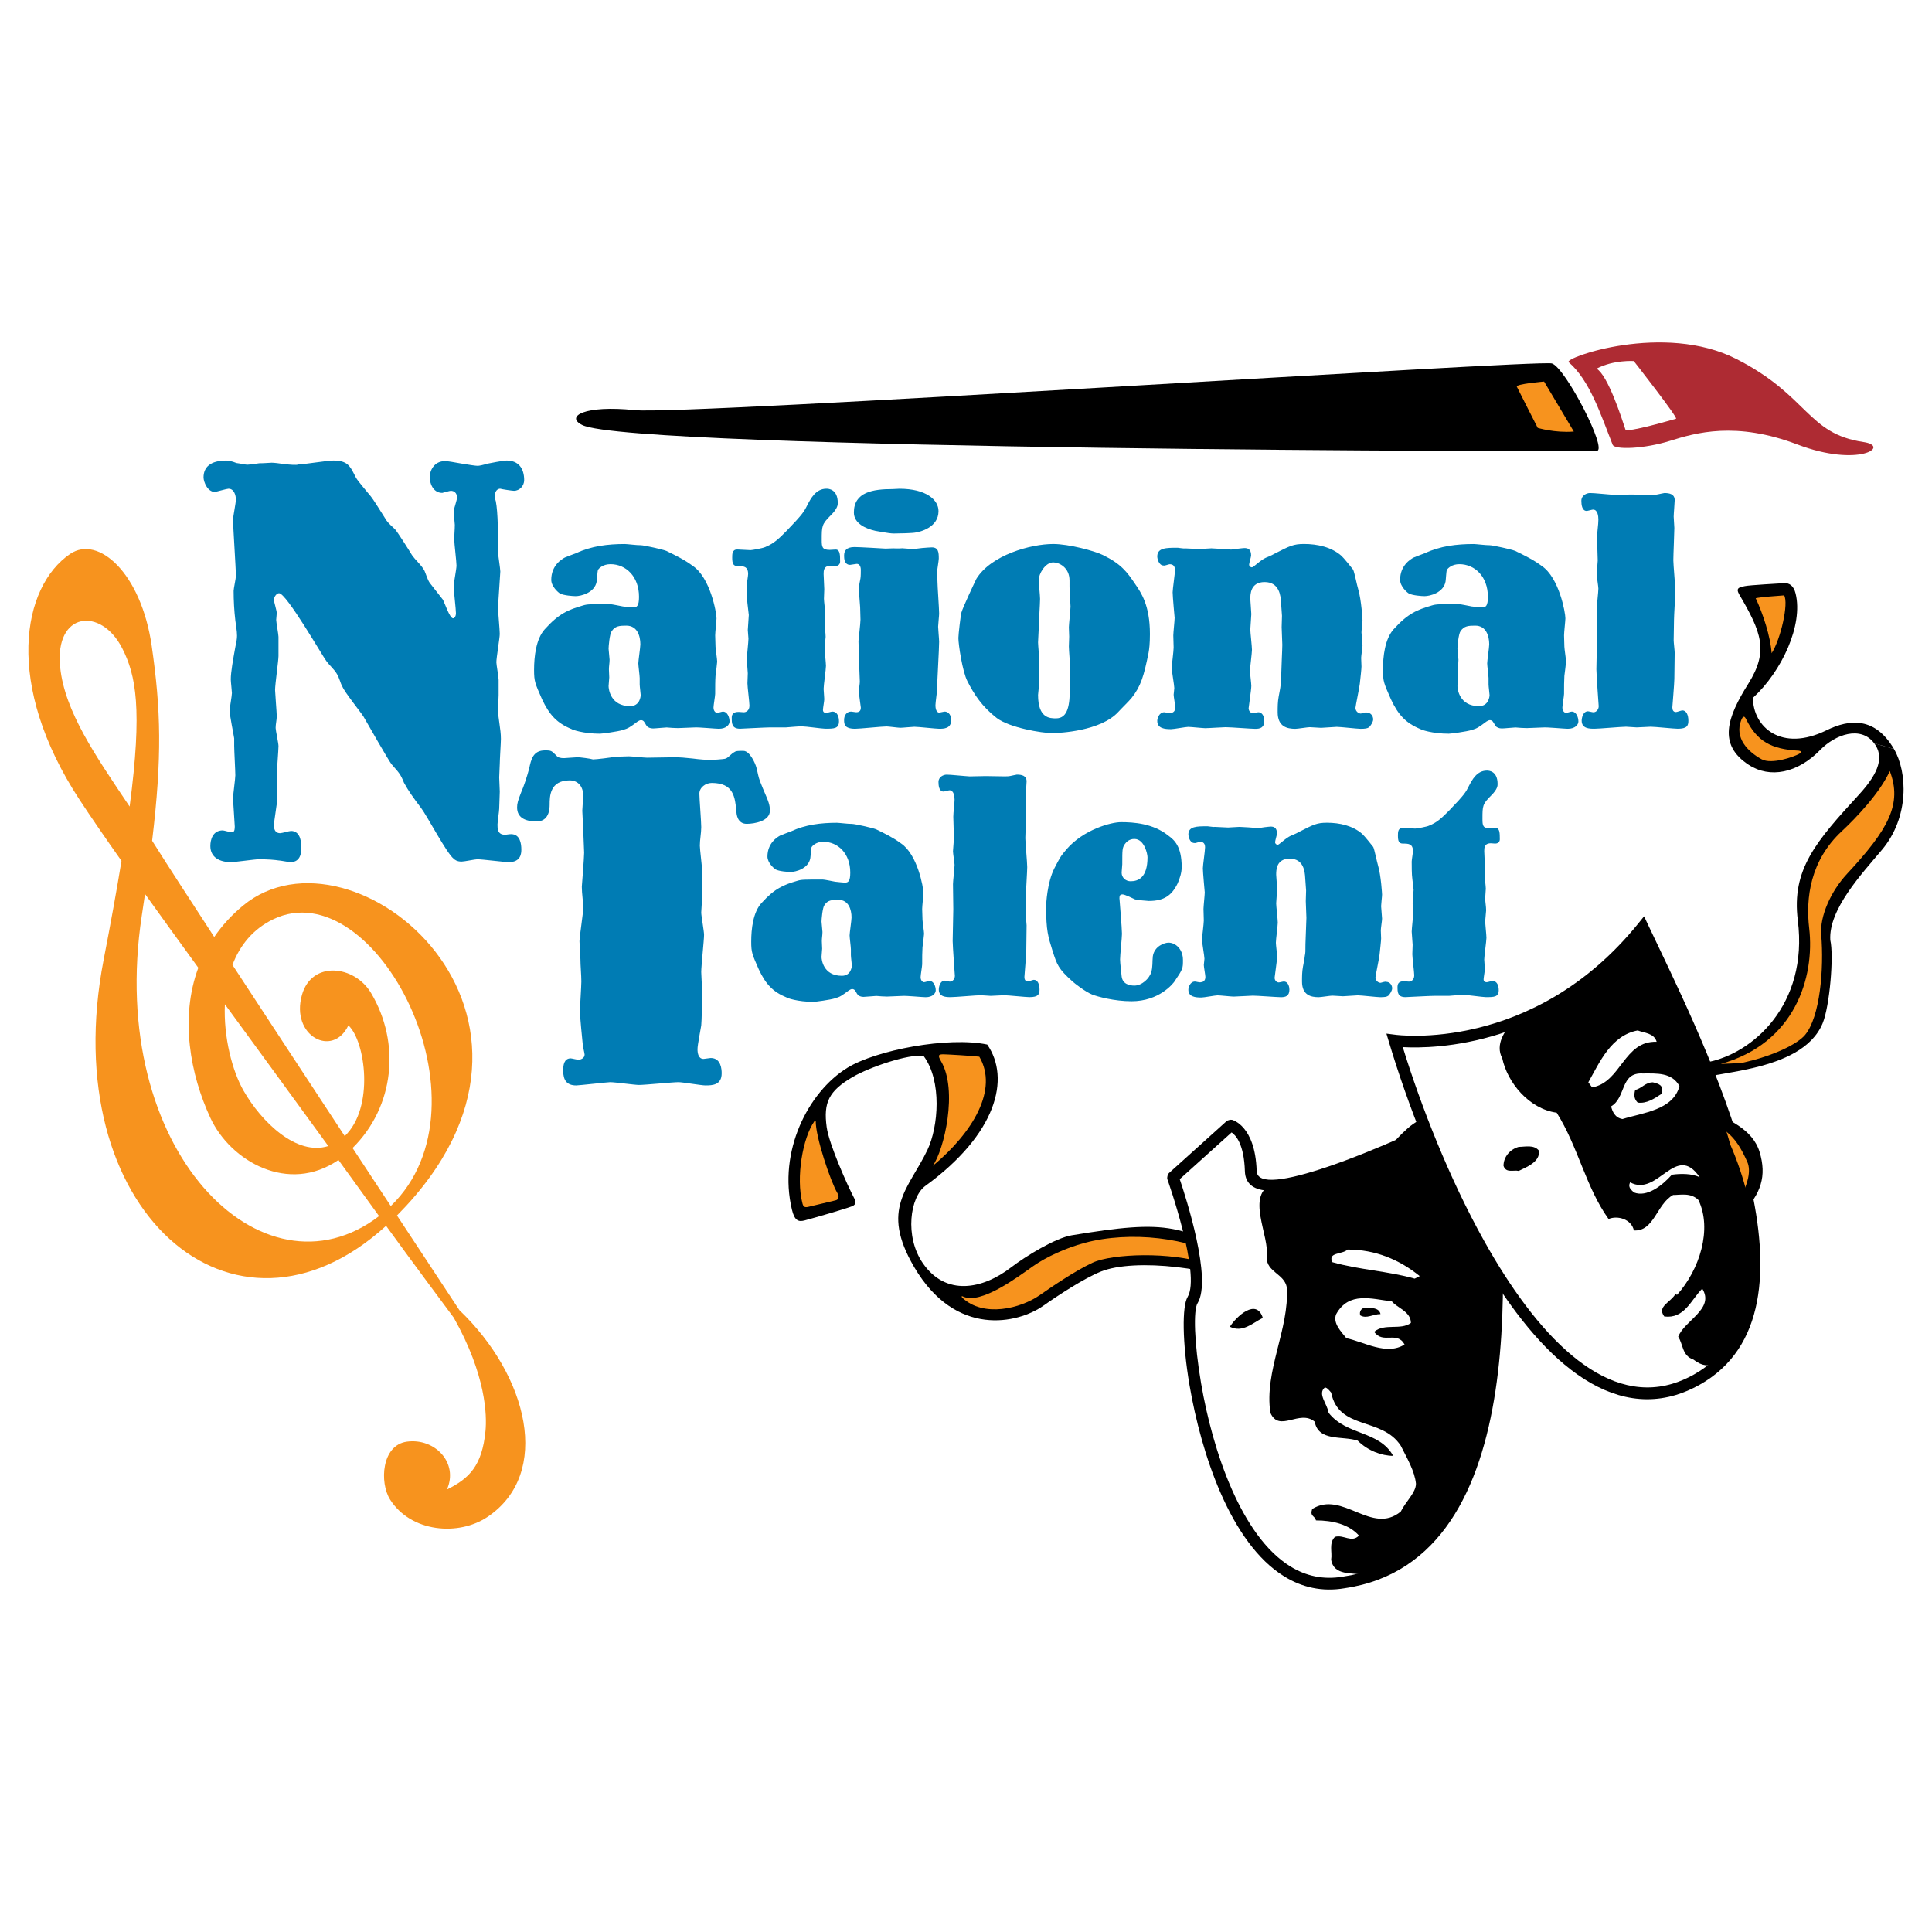 <?xml version="1.0" encoding="utf-8"?>
<!-- Generator: Adobe Illustrator 13.0.0, SVG Export Plug-In . SVG Version: 6.00 Build 14948)  -->
<!DOCTYPE svg PUBLIC "-//W3C//DTD SVG 1.0//EN" "http://www.w3.org/TR/2001/REC-SVG-20010904/DTD/svg10.dtd">
<svg version="1.0" id="Layer_1" xmlns="http://www.w3.org/2000/svg" xmlns:xlink="http://www.w3.org/1999/xlink" x="0px" y="0px"
	 width="192.756px" height="192.756px" viewBox="0 0 192.756 192.756" enable-background="new 0 0 192.756 192.756"
	 xml:space="preserve">
<g>
	<polygon fill-rule="evenodd" clip-rule="evenodd" fill="#FFFFFF" points="0,0 192.756,0 192.756,192.756 0,192.756 0,0 	"/>
	<path fill-rule="evenodd" clip-rule="evenodd" d="M168.903,107.912c-3.337,2.908,5.261,2.461,6.646,7.002
		c0.74,2.428,0.154,4.186-1.798,6.23c-0.788,0.824-4.655,4.453-5.292,4.916c-1.829,1.885-3.139,4.324-7.003,4.285
		c-5.983-0.062-8.459-5.127-11.52-11.412c-1.8-1.76-4.477-1.826-5.627-1.697c-1.251,0.141-4.366,1.771-7.249,7.697l-1.649-0.26
		c1.132-7.127,2.129-9.514,5.033-12.098c2.789-2.482,7.24-1.951,10.208,3.896c1.529,3.018,3.619,6.316,9.508,8.498
		c2.545,0.945,6.426,1.029,8.382-0.707c0.633-0.779,2.049-3.242,1.868-5.18c-0.183-1.938-0.739-4.316-2.513-5.68
		c-2.144-1.652-2.998-6.398,2.457-7.434L168.903,107.912L168.903,107.912z"/>
	<path fill-rule="evenodd" clip-rule="evenodd" fill="#FFFFFF" d="M141.049,113.607c3.042-2.334,5.81-0.789,8.516,3.318l-0.05,0.031
		c-1.578-1.254-4.913-1.229-5.953-0.803c-1.855,0.758-5.043,3.623-6.395,6.402C136.937,120.736,138.528,115.541,141.049,113.607
		L141.049,113.607z"/>
	<path fill-rule="evenodd" clip-rule="evenodd" fill="#AE2B33" d="M156.506,36.136c-0.508-0.435,9.505-4.003,16.734-0.319
		c7.23,3.685,7.027,7.445,12.679,8.285c2.752,0.409-0.454,2.575-6.594,0.244c-6.14-2.331-10.132-1.17-12.711-0.362
		c-2.578,0.808-5.516,0.907-5.719,0.391C159.717,41.393,158.616,37.947,156.506,36.136L156.506,36.136z"/>
	<path fill-rule="evenodd" clip-rule="evenodd" fill="#FFFFFF" d="M159.289,36.78c1.138,0.673,2.513,4.952,2.879,6.072
		c0.12,0.368,4.805-1.009,5.049-1.074c0.243-0.064-4.216-5.755-4.216-5.755S161.006,35.884,159.289,36.78L159.289,36.78z"/>
	<path fill-rule="evenodd" clip-rule="evenodd" d="M154.831,36.262c1.337,0.399,5.592,8.653,4.486,8.719
		c-2.001,0.119-96.181-0.073-101.227-2.577c-1.715-0.851,0.202-2.006,5.242-1.485C68.374,41.441,153.493,35.864,154.831,36.262
		L154.831,36.262z"/>
	<path fill-rule="evenodd" clip-rule="evenodd" fill="#F7931E" d="M157.02,43.055l-2.965-4.987c0,0-2.847,0.241-2.721,0.513
		c0.127,0.272,2.085,4.109,2.085,4.109S155.127,43.21,157.02,43.055L157.02,43.055z"/>
	<path fill-rule="evenodd" clip-rule="evenodd" fill="#F7931E" d="M6.994,55.267c-4.788,3.255-6.618,13.003,0.961,24.55
		c1.124,1.711,2.532,3.758,4.166,6.075c-0.468,2.853-1.053,6.108-1.781,9.863c-4.845,25.021,12.967,40.4,28.179,26.545
		c2.201,3.055,6.754,9.168,6.754,9.168c3.24,5.748,3.31,9.795,3.164,11.303c-0.337,3.482-1.636,4.748-3.845,5.836
		c1.178-2.662-1.207-5.156-3.997-4.773c-2.529,0.348-2.743,4.09-1.675,5.777c2.075,3.275,6.846,3.68,9.746,1.713
		c6.389-4.332,4.032-14.041-2.828-20.604c-0.318-0.48-2.8-4.242-6.23-9.451c19.749-19.9-4.41-39.967-15.362-30.915
		c-1.167,0.964-2.112,2.017-2.873,3.129c-2.648-4.062-4.747-7.303-5.739-8.882c-0.152-0.242-0.304-0.479-0.457-0.717
		c1.01-8.432,0.871-13.088-0.038-19.418C14.089,57.155,9.793,53.363,6.994,55.267L6.994,55.267z M27.267,91.714
		c10.138-4.883,22.301,18.409,11.722,28.612c-1.188-1.803-2.473-3.754-3.812-5.789c4.181-4.137,4.809-10.467,1.848-15.457
		c-1.659-2.795-5.927-3.267-6.901,0.186c-1.154,4.086,3.074,6.32,4.635,3.035c1.695,1.561,2.618,8.207-0.366,11.045
		c-3.721-5.66-7.77-11.826-11.2-17.076C23.918,94.354,25.204,92.707,27.267,91.714L27.267,91.714z M32.755,114.34
		c-3.174,1.012-6.688-2.424-8.458-5.527c-1.113-1.951-2.007-5.316-1.86-8.619C25.643,104.588,29.13,109.35,32.755,114.34
		L32.755,114.34z M19.785,96.552c-1.856,5.01-0.801,10.659,1.206,14.981c2.014,4.34,7.804,7.625,12.776,4.197
		c1.335,1.84,2.689,3.709,4.052,5.6c-11.598,8.879-27.231-6.531-23.674-29.971c0.114-0.748,0.22-1.466,0.323-2.166
		C16.09,91.459,17.874,93.925,19.785,96.552L19.785,96.552z M12.194,64.679c1.366,2.679,2.03,6.029,0.739,15.791
		c-3.423-5.102-6.467-9.475-6.929-13.889C5.421,61.023,10.078,60.526,12.194,64.679L12.194,64.679z"/>
	<path fill-rule="evenodd" clip-rule="evenodd" fill="#007CB4" d="M58.095,80.884c0-0.233,0.093-1.257,0.093-1.489
		c0-1.025-0.604-1.537-1.349-1.537c-2,0-2,1.63-2,2.421c0,0.512-0.093,1.675-1.3,1.675c-1.206,0-1.949-0.419-1.949-1.396
		c0-0.419,0.093-0.698,0.417-1.536c0.232-0.512,0.558-1.482,0.79-2.348c0.186-0.88,0.372-1.809,1.577-1.809
		c0.651,0,0.651,0.047,1.115,0.499c0.188,0.231,0.42,0.276,0.792,0.276c0.186,0,1.115-0.09,1.349-0.09
		c0.232,0,1.298,0.136,1.531,0.217c0.325,0,1.854-0.186,2.18-0.264l1.39-0.046c0.278,0,1.531,0.138,1.808,0.138l2.921-0.045
		c0.232,0,0.927,0.045,1.623,0.125c0.695,0.094,1.401,0.141,1.686,0.141c0.237,0,1.425-0.046,1.663-0.141
		c0.285-0.139,0.521-0.465,0.808-0.622c0.189-0.139,0.33-0.139,0.932-0.139c0.647,0,1.203,1.298,1.296,1.669
		c0.139,0.509,0.185,0.927,0.37,1.39l0.278,0.696c0.601,1.391,0.694,1.623,0.694,2.229c0,1.019-1.528,1.297-2.315,1.297
		c-0.926,0-1.019-0.974-1.019-1.206c-0.143-1.483-0.285-2.874-2.47-2.874c-0.617,0-1.228,0.463-1.228,1.066
		c0,0.509,0.186,2.78,0.186,3.337c0,0.603-0.14,1.251-0.14,1.854c0,0.371,0.232,2.133,0.232,2.549c0,0.511-0.046,1.02-0.046,1.531
		l0.046,1.065c0,0.186-0.093,1.299-0.093,1.531c0,0.324,0.282,1.854,0.282,2.224c0,0.51-0.282,3.106-0.282,3.708
		c0,0.279,0.093,1.715,0.093,2.086s-0.046,2.922-0.093,3.244c-0.046,0.326-0.372,1.947-0.372,2.365s0.093,0.973,0.606,0.973
		l0.713-0.092c1.044,0,1.092,1.158,1.092,1.529c0,1.16-0.903,1.207-1.615,1.207c-0.425,0-2.28-0.326-2.697-0.326
		c-0.556,0-3.337,0.279-3.941,0.279c-0.416,0-2.41-0.279-2.874-0.279c-0.231,0-3.107,0.326-3.385,0.326
		c-0.931,0-1.303-0.512-1.303-1.484c0-0.557,0.094-1.207,0.745-1.217c0.093,0,0.651,0.139,0.791,0.139
		c0.185,0,0.603-0.139,0.603-0.512c0-0.139-0.186-0.838-0.186-1.023c-0.046-0.512-0.278-2.652-0.278-3.34
		c0-0.42,0.139-2.469,0.139-2.934c0-0.605-0.093-1.629-0.093-2.234c0-0.233-0.093-1.49-0.093-1.769c0-0.465,0.372-2.794,0.372-3.306
		c0-0.697-0.139-1.442-0.139-2.141c0-0.047,0.232-2.886,0.232-3.398c0-0.373-0.093-1.956-0.093-2.328L58.095,80.884L58.095,80.884z"
		/>
	<path fill-rule="evenodd" clip-rule="evenodd" fill="#007CB4" d="M84.895,95.31c0,0.189,0.094,0.881,0.094,1.007
		c0,0.094-0.062,1.037-0.996,1.037c-1.87,0-2.028-1.635-2.028-1.886c0-0.125,0.062-0.692,0.062-0.818l-0.031-0.755
		c0-0.314,0.062-0.597,0.062-0.911c0-0.158-0.094-0.881-0.094-1.039c0-0.188,0.094-1.384,0.288-1.635
		c0.322-0.504,0.741-0.535,1.387-0.535c1.031,0,1.319,0.976,1.319,1.762c0,0.283-0.192,1.542-0.192,1.793
		c0,0.22,0.128,1.163,0.128,1.384V95.31L84.895,95.31z M92.005,90.686c0-0.283,0.126-1.379,0.126-1.597
		c0-0.561-0.596-3.831-2.225-4.934c-0.813-0.6-1.597-0.977-2.505-1.419c-0.313-0.126-2.067-0.537-2.442-0.537
		c-0.221,0.016-1.266-0.11-1.455-0.11c-1.612,0-3.16,0.189-4.576,0.854c-0.158,0.063-0.943,0.348-1.069,0.41
		c-0.315,0.159-1.29,0.759-1.29,2.107c0,0.627,0.661,1.191,0.817,1.286c0.347,0.188,1.228,0.251,1.479,0.251
		c0.503,0,1.793-0.313,1.981-1.38c0.032-0.157,0.063-0.973,0.127-1.098c0.094-0.157,0.474-0.533,1.17-0.533
		c1.455,0,2.688,1.161,2.688,3.074c0,0.846-0.189,1.002-0.538,1.002c-0.126,0-0.695-0.062-0.979-0.094
		c-0.19-0.03-1.045-0.217-1.234-0.217c-1.863,0-2.114,0-2.523,0.125c-1.381,0.405-2.258,0.747-3.604,2.244
		c-0.814,0.91-1.003,2.542-1.003,3.828c0,1.098,0.094,1.256,0.752,2.762c0.689,1.473,1.409,2.25,2.787,2.811
		c0.032,0.049,1.097,0.432,2.663,0.432c0.187,0,1.649-0.191,2.165-0.352s0.612-0.223,1.386-0.799
		c0.096-0.062,0.225-0.127,0.318-0.127c0.125,0,0.251,0.064,0.313,0.193c0.094,0.092,0.126,0.246,0.22,0.342
		c0.094,0.154,0.344,0.248,0.595,0.248c0.219,0,1.127-0.094,1.284-0.094c0.376,0.031,0.721,0.062,1.065,0.062
		c0.25,0,1.346-0.064,1.566-0.064c0.375-0.029,1.973,0.127,2.287,0.127c0.725,0,1.007-0.404,1.007-0.686
		c0-0.373-0.188-0.934-0.629-0.934c-0.094,0-0.44,0.125-0.534,0.125c-0.126,0-0.346-0.156-0.346-0.5
		c0-0.221,0.156-1.099,0.156-1.287c0-0.628,0-1.224,0.032-1.695c0.032-0.22,0.158-1.256,0.158-1.35c0-0.219-0.158-1.223-0.158-1.411
		L92.005,90.686L92.005,90.686z"/>
	<path fill-rule="evenodd" clip-rule="evenodd" fill="#007CB4" d="M100.227,77.458c0.22,0,0.408,0,0.628-0.052
		c0.03,0,0.532-0.122,0.597-0.122c0.47,0,0.972,0.092,0.972,0.673c0,0.215-0.094,1.296-0.094,1.548l0.062,1.068
		c0,0.439-0.095,2.544-0.095,3.046c0,0.41,0.189,2.451,0.189,2.891c0,0.408-0.125,2.292-0.125,2.701l-0.032,1.948
		c0,0.189,0.094,0.974,0.094,1.163l-0.031,2.481c0,0.378-0.188,2.639-0.188,2.67c0,0.252,0.094,0.441,0.346,0.441
		c0.095,0,0.503-0.158,0.598-0.158c0.377,0,0.566,0.439,0.566,0.967c0,0.477-0.126,0.76-1.007,0.76
		c-0.377,0-2.135-0.189-2.543-0.189c-0.188,0-1.098,0.062-1.317,0.062c-0.157,0-0.848-0.062-1.004-0.062
		c-0.44,0-2.51,0.189-2.982,0.189c-0.441,0-1.196,0-1.196-0.76c0-0.252,0.125-0.885,0.599-0.885c0.062,0,0.408,0.096,0.503,0.096
		c0.313,0,0.501-0.314,0.501-0.566c0,0-0.22-3.014-0.22-3.484c0-0.472,0.063-2.668,0.063-3.171l-0.032-2.511
		c0-0.283,0.158-1.602,0.158-1.915c0-0.188-0.158-1.13-0.158-1.35c0-0.188,0.094-1.099,0.094-1.287c0-0.314-0.062-1.821-0.062-2.166
		c0-0.472,0.126-1.225,0.126-1.696c0-0.313-0.063-0.941-0.503-0.941c-0.094,0-0.503,0.126-0.598,0.126
		c-0.441,0-0.503-0.585-0.503-0.953c0-0.521,0.503-0.734,0.817-0.734c0.157,0,0.629,0.03,1.131,0.08
		c0.47,0.031,0.973,0.094,1.162,0.094l1.6-0.032L100.227,77.458L100.227,77.458z"/>
	<path fill-rule="evenodd" clip-rule="evenodd" fill="#007CB4" d="M113.18,83.703c0.988,0,1.307,1.503,1.307,1.823
		c0,2.046-0.925,2.398-1.688,2.398c-0.479,0-0.893-0.352-0.893-0.864c0-0.128,0.063-0.704,0.063-0.831c0-1.471,0-1.631,0.256-2.015
		C112.383,83.991,112.671,83.703,113.18,83.703L113.18,83.703z M104.373,90.457c0,2.395,0.188,2.961,0.659,4.474
		c0.438,1.323,0.534,1.701,1.977,2.992c0.126,0.125,1.256,1.023,1.946,1.297c0.534,0.215,2.229,0.674,3.938,0.674
		c2.753,0,4.129-1.75,4.285-1.971c0.846-1.259,0.846-1.291,0.846-2.141c0-1.104-0.751-1.733-1.44-1.733
		c-0.406,0-1.408,0.346-1.565,1.355c-0.062,0.535,0,1.07-0.156,1.575c-0.187,0.661-0.949,1.354-1.682,1.354
		c-0.509,0-1.179-0.158-1.274-0.914c-0.031-0.378-0.157-1.322-0.157-1.701c0-0.409,0.189-2.173,0.189-2.551
		c0-0.567-0.252-3.433-0.252-3.558c0-0.249,0.062-0.374,0.315-0.374c0.224,0,1.115,0.436,1.242,0.498
		c0.224,0.064,1.212,0.157,1.368,0.157c1.503,0,2.284-0.53,2.879-1.747c0.221-0.507,0.407-1.083,0.407-1.626
		c0-2.11-0.751-2.718-1.345-3.155c-1.503-1.211-3.468-1.335-4.71-1.335c-1.005,0-3.735,0.745-5.43,2.7
		c-0.628,0.735-0.658,0.832-1.225,1.919C104.467,88.08,104.373,90.173,104.373,90.457L104.373,90.457z"/>
	<path fill-rule="evenodd" clip-rule="evenodd" fill="#007CB4" d="M122.528,82.561c0.158,0,0.945-0.064,1.133-0.064
		c0.126,0,0.535,0.031,0.912,0.05c0.41,0.032,0.819,0.065,0.945,0.065c0.094,0,0.377-0.033,0.629-0.08
		c0.282-0.032,0.534-0.064,0.629-0.064c0.314,0,0.628,0.095,0.628,0.697c0,0.126-0.188,0.727-0.188,0.864
		c0,0.159,0.156,0.254,0.25,0.254s0.156-0.063,0.75-0.541c0.249-0.192,0.5-0.351,0.78-0.446c0.219-0.097,0.438-0.192,0.657-0.319
		c1.38-0.701,1.726-0.893,2.731-0.893c1.259,0,2.581,0.287,3.524,1.115c0.188,0.16,1.037,1.209,1.102,1.305
		c0.125,0.251,0.377,1.538,0.471,1.819c0.314,1.06,0.409,2.901,0.409,2.932c0,0.188-0.095,0.967-0.095,1.155
		s0.095,1.062,0.095,1.248c0,0.187-0.125,0.966-0.125,1.155c0,0.28,0.03,0.53,0.03,0.811c0,0.217-0.095,1.061-0.156,1.622
		c-0.032,0.342-0.409,2.122-0.409,2.276c0,0.312,0.283,0.533,0.503,0.533c0.062,0,0.472-0.158,0.567-0.098
		c0.376,0,0.597,0.338,0.597,0.643c0,0.246-0.251,0.613-0.377,0.736c-0.158,0.121-0.378,0.152-0.819,0.152
		c-0.313,0-1.887-0.184-2.232-0.184c-0.22,0-1.258,0.092-1.479,0.092l-1.069-0.061c-0.189,0-1.133,0.152-1.354,0.152
		c-0.755,0-1.664-0.184-1.664-1.562c0-0.469,0-0.971,0.094-1.473c0.062-0.376,0.156-0.752,0.187-1.104
		c0.062-0.282,0.062-0.408,0.062-1.163c0-0.377,0.095-2.2,0.095-2.609c0-0.251-0.062-1.415-0.062-1.665l0.031-1.069
		c0-0.189-0.095-1.132-0.095-1.32c-0.031-0.503-0.125-1.854-1.538-1.854c-1.351,0-1.351,1.163-1.351,1.603
		c0,0.188,0.095,1.195,0.095,1.415s-0.095,1.227-0.095,1.446c0,0.282,0.158,1.603,0.158,1.917c0,0.283-0.189,1.698-0.189,2.012
		c0,0.189,0.126,1.163,0.126,1.383c0,0.345-0.252,2.012-0.252,2.105c0,0.283,0.221,0.469,0.409,0.469
		c0.094,0,0.408-0.092,0.502-0.092c0.472,0,0.565,0.582,0.565,0.797c0,0.674-0.407,0.766-0.848,0.766
		c-0.377,0-2.328-0.152-2.8-0.152c-0.252,0-1.605,0.092-1.919,0.092c-0.222,0-1.354-0.123-1.605-0.123
		c-0.22,0-1.354,0.215-1.605,0.215c-0.597,0-1.32-0.062-1.303-0.797c0-0.184,0.155-0.797,0.659-0.797
		c0.095,0,0.503,0.123,0.599,0.064c0.156,0,0.439-0.094,0.439-0.529c0-0.156-0.157-0.999-0.157-1.187
		c0-0.093,0.063-0.499,0.063-0.623c0-0.25-0.252-1.654-0.252-1.966c0,0,0.188-1.56,0.188-1.841l-0.031-1.155
		c0-0.249,0.126-1.403,0.126-1.653c0,0-0.188-2.027-0.188-2.402c0-0.312,0.22-1.753,0.22-2.1c0-0.35-0.157-0.548-0.504-0.548
		c-0.094,0-0.472,0.166-0.565,0.122c-0.472,0-0.597-0.683-0.597-0.85c0-0.822,0.849-0.822,1.917-0.822
		c0.096,0,0.599,0.095,0.693,0.06L122.528,82.561L122.528,82.561z"/>
	<path fill-rule="evenodd" clip-rule="evenodd" fill="#007CB4" d="M141.205,82.666c0.158,0,1.164-0.188,1.353-0.282
		c0.881-0.346,1.354-0.849,2.077-1.572c1.478-1.542,1.604-1.761,1.919-2.397c0.313-0.595,0.787-1.534,1.793-1.534
		c0.188,0,1.069,0.031,1.069,1.346c0,0.157,0,0.501-0.629,1.126c-0.881,0.877-0.881,1.033-0.881,2.349
		c0,0.657,0.031,0.939,0.755,0.939l0.566-0.032c0.409,0,0.409,0.538,0.409,1.128c0,0.213-0.127,0.427-0.473,0.427l-0.42-0.03
		c-0.66,0-0.66,0.472-0.66,0.786c0,0.22,0.062,1.194,0.062,1.414l-0.031,0.912c0,0.22,0.125,1.195,0.125,1.415l-0.062,0.942
		c0,0.409,0.094,0.817,0.094,1.227c0,0.156-0.094,0.911-0.094,1.068c0,0.25,0.125,1.414,0.125,1.666c0,0.313-0.22,1.822-0.22,2.168
		c0,0.126,0.062,0.817,0.062,0.975c0,0.157-0.126,0.848-0.126,1.004c0,0.283,0.252,0.283,0.315,0.283
		c0.094,0,0.472-0.125,0.565-0.125c0.535,0,0.63,0.592,0.63,0.918c0,0.695-0.472,0.695-1.291,0.695
		c-0.313,0-1.823-0.223-2.201-0.223c-0.472,0-0.975,0.064-1.479,0.096h-1.51c-0.378,0-2.769,0.127-2.83,0.127
		c-0.787,0-0.787-0.506-0.787-1.043c0-0.539,0.472-0.539,0.661-0.539l0.472,0.033c0.22,0,0.535-0.158,0.535-0.629
		c0-0.313-0.19-1.755-0.19-2.101l0.032-0.94c0-0.188-0.094-1.129-0.094-1.317c0-0.282,0.157-1.631,0.157-1.944
		c0-0.126-0.063-0.69-0.063-0.816c0-0.188,0.095-1.191,0.095-1.411l-0.127-1.097c-0.062-0.408-0.062-1.318-0.062-1.725
		c0-0.158,0.126-0.878,0.126-1.035c0-0.754-0.472-0.754-0.996-0.754c-0.409,0-0.503-0.244-0.503-0.795c0-0.337,0-0.766,0.472-0.766
		L141.205,82.666L141.205,82.666z"/>
	<path fill-rule="evenodd" clip-rule="evenodd" fill="#007CB4" d="M44.182,59.821c0.169,0.282,0.683,1.866,1.023,1.866
		c0.115,0,0.284-0.17,0.284-0.51c0-0.396-0.226-2.261-0.226-2.713c0-0.283,0.282-1.695,0.282-2.036c0-0.396-0.225-2.204-0.225-2.599
		c0-0.509,0.056-0.962,0.056-1.47c0-0.17-0.114-1.131-0.114-1.357c0-0.17,0.337-1.13,0.337-1.357c0-0.452-0.279-0.678-0.622-0.678
		c-0.114,0-0.683,0.17-0.854,0.208c-0.968,0-1.252-1.06-1.252-1.551c0-0.614,0.398-1.621,1.537-1.621
		c0.227,0,0.912,0.112,1.641,0.248c0.672,0.112,1.401,0.226,1.625,0.226c0.112,0,0.673-0.114,0.84-0.194
		c0.281-0.057,1.688-0.336,2.026-0.336c1.19,0,1.757,0.783,1.757,1.957c0,0.56-0.453,1.063-1.02,1.063
		c-0.169,0-1.302-0.169-1.36-0.209c-0.45,0-0.562,0.511-0.562,0.736c0,0.17,0.055,0.34,0.111,0.51
		c0.225,1.131,0.225,3.395,0.225,5.093c0,0.283,0.226,1.642,0.226,1.924c0,0.227-0.226,3.17-0.226,3.68
		c0,0.338,0.17,2.15,0.17,2.545c0,0.396-0.338,2.377-0.338,2.831c0,0.226,0.225,1.471,0.225,1.754v1.527l-0.056,1.416
		c0,0.961,0.283,1.924,0.283,2.943c0,0.338-0.113,2.094-0.113,2.49l-0.057,1.358l0.057,1.415l-0.057,1.698
		c0,0.227-0.17,1.358-0.17,1.585c0,0.396,0,1.019,0.736,1.019c0.169,0,0.397-0.058,0.623-0.058c0.906,0,1.02,0.969,1.02,1.539
		c0,0.399-0.058,1.253-1.246,1.253c-0.453,0-2.646-0.285-3.151-0.285c-0.223,0-1.289,0.229-1.568,0.229
		c-0.45,0-0.673-0.171-0.787-0.286c-0.683-0.512-2.675-4.316-3.245-5.053c-0.854-1.131-1.253-1.697-1.709-2.519
		c-0.341-0.847-0.455-0.959-1.252-1.863c-0.341-0.452-2.334-3.953-2.789-4.743c-0.285-0.452-1.879-2.429-2.107-2.993
		c-0.227-0.396-0.284-0.848-0.569-1.298c-0.228-0.396-0.741-0.848-1.025-1.243c-0.398-0.51-3.985-6.777-4.726-6.777
		c-0.228,0-0.511,0.339-0.511,0.678c0,0.169,0.283,1.072,0.283,1.299l-0.057,0.678c0,0.226,0.229,1.468,0.229,1.694v1.919
		c0,0.452-0.341,2.825-0.341,3.389c0,0.226,0.169,2.315,0.169,2.599c0,0.395-0.113,0.79-0.113,1.185
		c0,0.226,0.285,1.526,0.285,1.808c0,0.395-0.171,2.485-0.171,2.936l0.058,2.26c0,0.395-0.341,2.315-0.341,2.711
		c0,0.282,0.056,0.787,0.625,0.787c0.17,0,0.91-0.223,1.081-0.223c1.025,0,1.025,1.338,1.025,1.632c0,0.398,0,1.48-1.083,1.48
		c-0.169,0-1.023-0.171-1.194-0.171c-0.398-0.056-0.964-0.114-1.984-0.114c-0.397,0-2.322,0.285-2.775,0.285
		c-1.076,0-2.039-0.456-2.039-1.607c0-0.613,0.226-1.561,1.246-1.561c0.113,0,0.793,0.224,0.962,0.168
		c0.228,0,0.228-0.396,0.228-0.566c0-0.171-0.17-2.492-0.17-2.832s0.226-1.925,0.226-2.265c0-0.454-0.114-2.492-0.114-2.944v-0.737
		c-0.056-0.396-0.453-2.321-0.453-2.774c0-0.282,0.227-1.472,0.227-1.754c0-0.169-0.113-1.132-0.113-1.359
		c0-0.735,0.227-1.982,0.453-3.228c0.113-0.566,0.169-0.792,0.169-1.132c0-0.51-0.113-1.019-0.169-1.528
		c-0.114-0.963-0.17-1.981-0.17-2.944c0-0.226,0.226-1.246,0.226-1.472c0-0.85-0.282-4.814-0.282-5.663
		c0-0.284,0.282-1.642,0.282-1.982c0-0.397-0.17-1.077-0.735-1.077c-0.17,0-1.134,0.285-1.36,0.322
		c-0.737,0-1.132-1.009-1.132-1.456c0-1.005,0.679-1.677,2.265-1.677c0.169,0,0.566,0.056,1.02,0.247
		c0.453,0.057,0.906,0.169,1.077,0.169c0.169,0,0.679-0.056,1.188-0.144c0.511,0,1.076-0.056,1.247-0.056
		c0.226,0,0.737,0.056,1.306,0.144c0.569,0.056,1.139,0.114,1.367,0.032c0.456,0,2.904-0.392,3.473-0.392
		c1.366,0,1.65,0.503,2.106,1.399c0.227,0.502,0.398,0.671,1.65,2.187c0.229,0.282,0.798,1.188,1.424,2.186
		c0.17,0.283,0.228,0.395,0.968,1.07c0.227,0.226,1.366,2.029,1.708,2.594c0.398,0.563,0.968,1.014,1.252,1.577
		c0.171,0.395,0.285,0.846,0.513,1.184L44.182,59.821L44.182,59.821z"/>
	<path fill-rule="evenodd" clip-rule="evenodd" fill="#007CB4" d="M63.822,68.284c0,0.2,0.1,0.934,0.1,1.066
		c0,0.1-0.066,1.1-1.056,1.1c-1.98,0-2.147-1.732-2.147-1.999c0-0.133,0.066-0.733,0.066-0.867l-0.033-0.799
		c0-0.334,0.066-0.634,0.066-0.967c0-0.167-0.099-0.933-0.099-1.1c0-0.2,0.099-1.467,0.304-1.733
		c0.341-0.533,0.786-0.566,1.467-0.566c1.093,0,1.399,1.033,1.399,1.867c0,0.299-0.203,1.633-0.203,1.899
		c0,0.233,0.136,1.232,0.136,1.466V68.284L63.822,68.284z M71.354,63.385c0-0.299,0.133-1.461,0.133-1.692
		c0-0.593-0.631-4.058-2.357-5.227c-0.862-0.636-1.692-1.036-2.654-1.504c-0.331-0.133-2.189-0.568-2.587-0.568
		c-0.234,0.017-1.34-0.117-1.542-0.117c-1.709,0-3.349,0.201-4.847,0.904c-0.168,0.067-1.001,0.369-1.134,0.436
		c-0.333,0.167-1.367,0.803-1.367,2.231c0,0.666,0.7,1.263,0.867,1.363c0.367,0.199,1.3,0.265,1.566,0.265
		c0.534,0,1.899-0.332,2.1-1.461c0.033-0.167,0.067-1.031,0.134-1.163c0.1-0.167,0.502-0.565,1.24-0.565
		c1.542,0,2.848,1.229,2.848,3.256c0,0.896-0.201,1.061-0.569,1.061c-0.134,0-0.737-0.066-1.039-0.099
		c-0.202-0.033-1.107-0.231-1.307-0.231c-1.974,0-2.241,0-2.674,0.132c-1.462,0.429-2.392,0.792-3.819,2.378
		c-0.862,0.964-1.062,2.692-1.062,4.056c0,1.164,0.1,1.329,0.796,2.925c0.731,1.56,1.493,2.385,2.953,2.978
		c0.034,0.051,1.162,0.457,2.82,0.457c0.199,0,1.748-0.203,2.294-0.371c0.546-0.17,0.649-0.237,1.469-0.846
		c0.102-0.067,0.238-0.136,0.337-0.136c0.133,0,0.266,0.069,0.333,0.203c0.099,0.099,0.132,0.264,0.232,0.363
		c0.099,0.165,0.366,0.264,0.631,0.264c0.232,0,1.195-0.099,1.359-0.099c0.398,0.032,0.764,0.064,1.129,0.064
		c0.265,0,1.427-0.065,1.659-0.065c0.398-0.032,2.092,0.133,2.424,0.133c0.767,0,1.067-0.429,1.067-0.726
		c0-0.396-0.2-0.989-0.667-0.989c-0.1,0-0.467,0.131-0.567,0.131c-0.133,0-0.366-0.165-0.366-0.531c0-0.232,0.166-1.163,0.166-1.362
		c0-0.666,0-1.297,0.034-1.795c0.033-0.232,0.166-1.329,0.166-1.429c0-0.232-0.166-1.296-0.166-1.495L71.354,63.385L71.354,63.385z"
		/>
	<path fill-rule="evenodd" clip-rule="evenodd" fill="#007CB4" d="M74.886,54.887c0.167,0,1.234-0.198,1.434-0.298
		c0.932-0.367,1.433-0.899,2.199-1.667c1.567-1.632,1.7-1.866,2.034-2.54c0.333-0.63,0.833-1.625,1.899-1.625
		c0.2,0,1.133,0.033,1.133,1.426c0,0.166,0,0.531-0.666,1.195c-0.934,0.928-0.934,1.095-0.934,2.487c0,0.697,0.033,0.996,0.8,0.996
		l0.6-0.033c0.433,0,0.433,0.569,0.433,1.193c0,0.227-0.133,0.455-0.5,0.455l-0.445-0.032c-0.7,0-0.7,0.499-0.7,0.832
		c0,0.232,0.066,1.264,0.066,1.498l-0.033,0.966c0,0.232,0.133,1.265,0.133,1.498l-0.066,0.999c0,0.433,0.1,0.866,0.1,1.298
		c0,0.167-0.1,0.967-0.1,1.133c0,0.267,0.134,1.498,0.134,1.765c0,0.333-0.234,1.93-0.234,2.297c0,0.133,0.066,0.866,0.066,1.032
		c0,0.167-0.133,0.899-0.133,1.066c0,0.298,0.267,0.298,0.333,0.298c0.1,0,0.5-0.131,0.6-0.131c0.567,0,0.667,0.626,0.667,0.972
		c0,0.736-0.5,0.736-1.367,0.736c-0.333,0-1.933-0.234-2.333-0.234c-0.5,0-1.034,0.067-1.567,0.102h-1.6c-0.4,0-2.933,0.133-3,0.133
		c-0.833,0-0.833-0.536-0.833-1.105c0-0.571,0.5-0.571,0.7-0.571l0.5,0.034c0.233,0,0.567-0.167,0.567-0.665
		c0-0.333-0.201-1.861-0.201-2.226l0.035-0.997c0-0.201-0.1-1.196-0.1-1.396c0-0.298,0.166-1.728,0.166-2.06
		c0-0.133-0.066-0.73-0.066-0.864c0-0.199,0.1-1.262,0.1-1.495l-0.135-1.163c-0.065-0.431-0.065-1.395-0.065-1.826
		c0-0.167,0.133-0.931,0.133-1.098c0-0.797-0.5-0.797-1.056-0.797c-0.432,0-0.532-0.259-0.532-0.843c0-0.356,0-0.811,0.5-0.811
		L74.886,54.887L74.886,54.887z"/>
	<path fill-rule="evenodd" clip-rule="evenodd" fill="#007CB4" d="M89.731,48.761c2.669,0,3.904,1.1,3.904,2.233
		c0,1.633-1.834,2.067-2.269,2.133c-0.267,0.067-1.636,0.1-2.203,0.1c-0.5,0-1.769-0.266-1.834-0.266
		c-1.035-0.233-2.137-0.767-2.137-1.834c0-2.033,1.902-2.333,3.863-2.333L89.731,48.761L89.731,48.761z M85.817,60.59
		c0-0.133-0.133-1.601-0.133-1.901c0-0.167,0.133-0.833,0.166-1c0.034-0.201,0.034-0.634,0.034-0.833c0-0.333-0.134-0.6-0.401-0.6
		c-0.1,0-0.566,0.099-0.667,0.099c-0.6,0-0.6-0.691-0.6-0.921c0-0.461,0.201-0.855,1.034-0.855c0.5,0,2.704,0.131,3.104,0.155
		l0.768-0.027c0.067,0,0.468,0.033,0.902-0.006c0.434,0.035,0.901,0.067,1.035,0.067c0.133,0,0.534-0.033,0.935-0.092
		c0.4-0.033,0.835-0.065,0.969-0.065c0.668,0,0.701,0.494,0.701,1.118c0,0.198-0.167,1.126-0.167,1.326l0.034,0.967
		c0,0.467,0.167,2.701,0.167,3.202c0,0.201-0.101,1.101-0.101,1.301c0,0.199,0.101,1.267,0.101,1.5c0,0.7-0.201,3.969-0.201,4.736
		c0,0.233-0.167,1.333-0.167,1.6c0,0.601,0.234,0.733,0.367,0.733c0.1,0,0.466-0.099,0.567-0.099c0.167,0,0.634,0.131,0.634,0.857
		c0,0.857-0.767,0.857-1.201,0.857c-0.333,0-2.069-0.198-2.47-0.198c-0.201,0-1.169,0.099-1.403,0.099
		c-0.2,0-1.169-0.132-1.369-0.132c-0.467,0-2.671,0.231-3.139,0.231c-1.1,0-1.1-0.495-1.1-0.891c0-0.461,0.267-0.824,0.701-0.824
		l0.499,0.066c0.368,0,0.468-0.199,0.468-0.467c0-0.033-0.2-1.4-0.2-1.633c0-0.134,0.1-0.767,0.1-0.935l-0.034-0.9
		c0-0.133-0.101-2.668-0.101-3.168c0-0.067,0.201-1.802,0.201-2.135L85.817,60.59L85.817,60.59z"/>
	<path fill-rule="evenodd" clip-rule="evenodd" fill="#007CB4" d="M106.706,58.578c0,0.301,0.1,1.67,0.1,1.938
		c0,0.333-0.165,1.771-0.165,2.071l0.032,0.935l-0.032,0.969c0,0.368,0.133,1.903,0.133,2.238c0,0.166-0.067,0.901-0.067,1.035
		l0.033,0.769c0,1.77-0.168,3.138-1.383,3.138c-0.608,0-1.791,0-1.791-2.337l0.1-1.036c0.034-0.401,0.034-1.77,0.034-2.204
		c0-0.333-0.134-1.736-0.134-2.003c0-0.234,0.067-1.169,0.067-1.37c0-0.468,0.134-2.538,0.134-2.972
		c0-0.301-0.134-1.636-0.134-1.903c0-0.568,0.641-1.737,1.452-1.737c0.574,0,1.621,0.502,1.621,1.804V58.578L106.706,58.578z
		 M105.085,54.274c-2.251,0-6.208,1.1-7.67,3.47c-0.101,0.2-1.363,2.872-1.497,3.373c-0.065,0.2-0.299,2.171-0.299,2.538
		c0,0.634,0.399,3.339,0.898,4.308c0.665,1.302,1.429,2.504,2.926,3.673c1.297,0.981,4.527,1.504,5.509,1.504
		c0.776,0,4.85-0.197,6.613-2.104c0.366-0.401,0.998-1.002,1.332-1.403c0.931-1.169,1.23-2.204,1.696-4.509
		c0.066-0.366,0.134-0.901,0.134-1.869c0-2.906-0.899-4.142-1.465-4.978c-0.832-1.234-1.398-2.003-3.228-2.903
		C109.235,54.974,106.641,54.274,105.085,54.274L105.085,54.274z"/>
	<path fill-rule="evenodd" clip-rule="evenodd" fill="#007CB4" d="M119.659,54.777c0.167,0,1-0.07,1.2-0.07
		c0.134,0,0.566,0.035,0.967,0.054c0.433,0.034,0.866,0.069,0.999,0.069c0.101,0,0.401-0.035,0.667-0.084
		c0.3-0.034,0.567-0.067,0.666-0.067c0.334,0,0.666,0.1,0.666,0.737c0,0.133-0.199,0.771-0.199,0.916c0,0.168,0.166,0.27,0.266,0.27
		s0.166-0.067,0.795-0.574c0.265-0.203,0.529-0.371,0.827-0.473c0.232-0.101,0.464-0.203,0.695-0.337
		c1.462-0.743,1.828-0.945,2.895-0.945c1.333,0,2.733,0.304,3.734,1.181c0.199,0.168,1.099,1.281,1.166,1.381
		c0.133,0.266,0.399,1.63,0.5,1.928c0.333,1.124,0.434,3.074,0.434,3.106c0,0.198-0.101,1.025-0.101,1.223
		c0,0.198,0.101,1.124,0.101,1.322c0,0.199-0.133,1.025-0.133,1.223c0,0.297,0.032,0.562,0.032,0.86c0,0.231-0.1,1.124-0.167,1.719
		c-0.033,0.363-0.433,2.248-0.433,2.413c0,0.331,0.299,0.563,0.533,0.563c0.066,0,0.5-0.166,0.6-0.101
		c0.4,0,0.634,0.357,0.634,0.681c0,0.259-0.267,0.648-0.4,0.778c-0.167,0.129-0.4,0.163-0.866,0.163c-0.334,0-2-0.194-2.367-0.194
		c-0.232,0-1.332,0.097-1.565,0.097l-1.134-0.065c-0.2,0-1.199,0.163-1.433,0.163c-0.801,0-1.765-0.194-1.765-1.654
		c0-0.498,0-1.029,0.101-1.561c0.065-0.398,0.164-0.798,0.196-1.17c0.067-0.299,0.067-0.433,0.067-1.231
		c0-0.399,0.1-2.332,0.1-2.764c0-0.267-0.066-1.5-0.066-1.766l0.033-1.132c0-0.199-0.1-1.199-0.1-1.399
		c-0.034-0.532-0.133-1.965-1.629-1.965c-1.431,0-1.431,1.232-1.431,1.699c0,0.2,0.1,1.265,0.1,1.499s-0.1,1.299-0.1,1.532
		c0,0.299,0.165,1.698,0.165,2.032c0,0.299-0.2,1.798-0.2,2.132c0,0.199,0.135,1.231,0.135,1.465c0,0.366-0.268,2.131-0.268,2.231
		c0,0.299,0.233,0.498,0.434,0.498c0.099,0,0.433-0.098,0.531-0.098c0.5,0,0.599,0.616,0.599,0.843c0,0.713-0.431,0.811-0.897,0.811
		c-0.398,0-2.466-0.163-2.966-0.163c-0.267,0-1.701,0.098-2.034,0.098c-0.233,0-1.433-0.129-1.699-0.129
		c-0.235,0-1.435,0.227-1.701,0.227c-0.634,0-1.399-0.066-1.382-0.844c0-0.194,0.167-0.843,0.701-0.843
		c0.099,0,0.532,0.13,0.632,0.067c0.167,0,0.467-0.099,0.467-0.562c0-0.165-0.167-1.058-0.167-1.256
		c0-0.099,0.066-0.529,0.066-0.661c0-0.265-0.266-1.752-0.266-2.083c0,0,0.199-1.653,0.199-1.95l-0.033-1.222
		c0-0.265,0.133-1.488,0.133-1.752c0,0-0.199-2.148-0.199-2.545c0-0.33,0.233-1.858,0.233-2.225c0-0.372-0.167-0.58-0.533-0.58
		c-0.101,0-0.5,0.174-0.601,0.128c-0.499,0-0.633-0.723-0.633-0.899c0-0.873,0.899-0.873,2.033-0.873
		c0.101,0,0.633,0.102,0.733,0.063L119.659,54.777L119.659,54.777z"/>
	<path fill-rule="evenodd" clip-rule="evenodd" fill="#007CB4" d="M148.513,68.284c0,0.2,0.101,0.934,0.101,1.066
		c0,0.1-0.067,1.1-1.056,1.1c-1.98,0-2.148-1.732-2.148-1.999c0-0.133,0.067-0.733,0.067-0.867l-0.033-0.799
		c0-0.334,0.065-0.634,0.065-0.967c0-0.167-0.1-0.933-0.1-1.1c0-0.2,0.1-1.467,0.306-1.733c0.34-0.533,0.783-0.566,1.467-0.566
		c1.094,0,1.398,1.033,1.398,1.867c0,0.299-0.203,1.633-0.203,1.899c0,0.233,0.136,1.232,0.136,1.466V68.284L148.513,68.284z
		 M156.046,63.385c0-0.299,0.133-1.461,0.133-1.692c0-0.593-0.63-4.058-2.356-5.227c-0.862-0.636-1.692-1.036-2.654-1.504
		c-0.332-0.133-2.19-0.568-2.588-0.568c-0.234,0.017-1.34-0.117-1.541-0.117c-1.71,0-3.349,0.201-4.85,0.904
		c-0.166,0.067-0.999,0.369-1.132,0.436c-0.334,0.167-1.367,0.803-1.367,2.231c0,0.666,0.7,1.263,0.867,1.363
		c0.366,0.199,1.3,0.265,1.566,0.265c0.532,0,1.899-0.332,2.1-1.461c0.033-0.167,0.067-1.031,0.135-1.163
		c0.1-0.167,0.502-0.565,1.24-0.565c1.54,0,2.848,1.229,2.848,3.256c0,0.896-0.201,1.061-0.569,1.061
		c-0.135,0-0.738-0.066-1.039-0.099c-0.201-0.033-1.106-0.231-1.307-0.231c-1.975,0-2.24,0-2.675,0.132
		c-1.462,0.429-2.392,0.792-3.818,2.378c-0.862,0.964-1.062,2.692-1.062,4.056c0,1.164,0.101,1.329,0.797,2.925
		c0.73,1.56,1.492,2.385,2.952,2.978c0.034,0.051,1.162,0.457,2.82,0.457c0.199,0,1.749-0.203,2.295-0.371
		c0.546-0.17,0.648-0.237,1.467-0.846c0.103-0.067,0.238-0.136,0.339-0.136c0.133,0,0.265,0.069,0.331,0.203
		c0.1,0.099,0.133,0.264,0.233,0.363c0.099,0.165,0.363,0.264,0.63,0.264c0.232,0,1.195-0.099,1.359-0.099
		c0.398,0.032,0.764,0.064,1.129,0.064c0.266,0,1.428-0.065,1.659-0.065c0.398-0.032,2.09,0.133,2.424,0.133
		c0.768,0,1.066-0.429,1.066-0.726c0-0.396-0.199-0.989-0.666-0.989c-0.1,0-0.466,0.131-0.566,0.131
		c-0.134,0-0.366-0.165-0.366-0.531c0-0.232,0.166-1.163,0.166-1.362c0-0.666,0-1.297,0.032-1.795
		c0.034-0.232,0.168-1.329,0.168-1.429c0-0.232-0.168-1.296-0.168-1.495L156.046,63.385L156.046,63.385z"/>
	<path fill-rule="evenodd" clip-rule="evenodd" fill="#007CB4" d="M164.756,49.371c0.233,0,0.433,0,0.666-0.054
		c0.033,0,0.564-0.129,0.632-0.129c0.498,0,1.031,0.097,1.031,0.713c0,0.228-0.101,1.374-0.101,1.64l0.066,1.131
		c0,0.465-0.101,2.696-0.101,3.229c0,0.433,0.2,2.595,0.2,3.062c0,0.433-0.133,2.43-0.133,2.862l-0.033,2.063
		c0,0.199,0.101,1.031,0.101,1.231l-0.034,2.629c0,0.399-0.2,2.795-0.2,2.828c0,0.266,0.1,0.466,0.367,0.466
		c0.101,0,0.532-0.167,0.633-0.167c0.399,0,0.6,0.466,0.6,1.026c0,0.502-0.134,0.804-1.066,0.804c-0.399,0-2.262-0.2-2.694-0.2
		c-0.198,0-1.163,0.067-1.396,0.067c-0.167,0-0.898-0.067-1.064-0.067c-0.466,0-2.659,0.2-3.159,0.2c-0.467,0-1.267,0-1.267-0.804
		c0-0.269,0.133-0.938,0.634-0.938c0.066,0,0.433,0.1,0.532,0.1c0.334,0,0.533-0.333,0.533-0.599c0,0-0.232-3.193-0.232-3.691
		c0-0.5,0.066-2.827,0.066-3.36l-0.033-2.661c0-0.299,0.166-1.697,0.166-2.029c0-0.199-0.166-1.197-0.166-1.429
		c0-0.2,0.101-1.164,0.101-1.365c0-0.332-0.067-1.929-0.067-2.294c0-0.5,0.133-1.298,0.133-1.796c0-0.333-0.065-0.998-0.532-0.998
		c-0.101,0-0.534,0.133-0.635,0.133c-0.466,0-0.532-0.621-0.532-1.009c0-0.551,0.532-0.778,0.866-0.778
		c0.168,0,0.667,0.032,1.198,0.083c0.5,0.034,1.031,0.1,1.23,0.1l1.695-0.033L164.756,49.371L164.756,49.371z"/>
	<path fill-rule="evenodd" clip-rule="evenodd" d="M188.962,74.728c-1.876-3.199-4.405-3.01-6.727-1.87
		c-4.512,2.216-7.337-0.327-7.344-3.234c2.899-2.667,5.021-7.271,4.26-10.397c-0.192-0.794-0.633-1.082-1.157-1.045
		c-0.524,0.034-3.429,0.191-3.913,0.294c-0.485,0.103-0.956,0.151-0.56,0.827c2.199,3.754,2.976,5.626,0.908,8.912
		c-2.116,3.366-3.06,6.073,0.044,8.094c2.11,1.375,4.858,0.845,7.136-1.494c1.5-1.542,4.051-2.443,5.383-0.656L188.962,74.728
		L188.962,74.728z"/>
	<path fill-rule="evenodd" clip-rule="evenodd" d="M137.061,124.934c-1.732,3.562-5.736,6.824-11.632,3.678
		c-4.023-2.148-12.233-3.129-15.63-1.734c-1.689,0.693-4.228,2.355-5.721,3.406c-2.487,1.75-8.715,3.225-12.878-3.881
		c-3.416-5.83-0.512-7.807,1.331-11.678c1.094-2.297,1.475-6.881-0.386-9.377c-1.489-0.217-5.42,1.133-7.077,2.104
		c-2.388,1.398-2.923,2.553-2.591,4.992c0.234,1.723,2.095,5.873,2.75,7.107c0.257,0.484,0.072,0.688-0.255,0.812
		c-0.694,0.266-3.71,1.137-4.681,1.396c-0.624,0.168-1.015,0.041-1.283-1.086c-1.377-5.766,1.578-11.695,5.526-14.135
		c2.856-1.766,10.062-3.148,13.962-2.324c2.346,3.381,0.938,8.93-6.175,14.105c-1.517,1.105-2.09,5.039-0.251,7.707
		c2.305,3.344,5.98,2.588,8.774,0.443c1.518-1.164,4.465-2.955,6.08-3.223c9.628-1.58,11.256-1.209,18.347,3.418
		c2.595,1.693,6.158,1.955,8.312,0.664c0.957-0.574,1.637-1.455,1.827-2.656L137.061,124.934L137.061,124.934z"/>
	<path fill-rule="evenodd" clip-rule="evenodd" d="M170.354,105.971c4.506-0.854,10.074-5.725,9.016-14.136
		c-0.641-5.097,1.805-7.872,6.117-12.573c2.04-2.223,2.478-3.8,1.505-5.104l1.97,0.57c1.346,2.3,1.55,6.781-1.193,10.053
		c-1.969,2.348-5.347,5.934-5.159,9.016c0.366,1.557-0.059,6.606-0.767,8.303c-2.129,5.109-11.705,4.736-12.939,5.812
		L170.354,105.971L170.354,105.971z"/>
	<path fill-rule="evenodd" clip-rule="evenodd" fill="#F7931E" d="M80.06,120.057c0.079,0.307,0.187,0.436,0.551,0.359
		c0.363-0.076,2.384-0.58,2.748-0.656c0.364-0.078,0.368-0.42,0.189-0.725c-0.706-1.205-2.179-5.617-2.162-7.178
		c0,0-0.024-0.143-0.132,0.008C80.092,113.502,79.395,117.473,80.06,120.057L80.06,120.057z"/>
	<path fill-rule="evenodd" clip-rule="evenodd" fill="#F7931E" d="M93.894,105.891c1.685,2.875,0.322,8.801-0.834,10.432
		c4.041-3.369,6.56-7.633,4.648-10.896c-0.665-0.088-3.202-0.234-3.545-0.238C93.637,105.182,93.525,105.262,93.894,105.891
		L93.894,105.891z"/>
	<path fill-rule="evenodd" clip-rule="evenodd" fill="#F7931E" d="M108.187,124.01c-1.798,0.484-3.788,1.381-5.113,2.314
		c-1.513,1.064-5.234,3.887-7.016,3.021c-0.19-0.094-0.071,0.109-0.071,0.109c2.14,2.043,5.859,1.074,7.718-0.217
		c1.209-0.84,3.489-2.41,5.299-3.256c1.944-0.91,7.821-1.123,11.437,0.109c3.349,1.139,4.5,1.193,1.76-0.486
		C118.729,123.48,112.748,122.775,108.187,124.01L108.187,124.01z"/>
	<path fill-rule="evenodd" clip-rule="evenodd" fill="#F7931E" d="M180.502,92.603c-0.352-2.989,0.099-6.739,3.254-9.672
		c1.455-1.353,3.826-3.853,4.789-6.007c1.262,3.302-0.137,5.823-4.269,10.265c-1.583,1.702-2.729,4.204-2.572,6.071
		c0.284,3.384-0.11,8.207-1.626,10.011c-0.725,0.861-3.084,2.094-6.399,2.795l-1.996,0.08
		C179.056,104.098,181.081,97.529,180.502,92.603L180.502,92.603z"/>
	<path fill-rule="evenodd" clip-rule="evenodd" fill="#F7931E" d="M179.456,74.895c-2.746-0.142-4.162-0.944-5.238-3.128
		c-0.168-0.342-0.312-0.375-0.495,0.085c-0.697,1.767,0.658,3.146,2.038,3.9c0.987,0.54,3.207-0.236,3.743-0.544
		C179.812,75.03,179.642,74.904,179.456,74.895L179.456,74.895z"/>
	<path fill-rule="evenodd" clip-rule="evenodd" fill="#F7931E" d="M176.756,65.171c0.908-1.395,1.715-4.978,1.249-5.771
		c-0.655,0.043-2.424,0.178-2.838,0.285C175.897,61.239,176.642,63.506,176.756,65.171L176.756,65.171z"/>
	<path d="M116.633,117.033l5.745-5.178c0.096-0.086,0.408-0.164,0.533-0.133c0.007,0.002,2.326,0.547,2.466,5.1
		c0.045,1.461,2.995,0.971,7.112-0.422c4.521-1.527,10.341-4.201,15.535-6.719c0.354-0.174,0.8,0.08,0.836,0.475
		c0.045,0.5,0.106,1.131,0.173,1.818c1.185,12.256,4.223,43.693-14.862,46.48l0,0c-0.006,0.002-0.011,0.002-0.017,0.004
		c-2.266,0.383-4.267-0.096-6.022-1.178c-2.692-1.658-4.772-4.734-6.321-8.258c-1.527-3.473-2.547-7.395-3.129-10.801
		c-0.739-4.328-0.747-7.916-0.198-8.809l-0.002-0.002c1.37-2.227-2-11.721-2.009-11.746
		C116.411,117.494,116.498,117.154,116.633,117.033L116.633,117.033z"/>
	<path fill="#FFFFFF" d="M122.877,112.982l-5.174,4.662c0.622,1.84,3.249,9.988,1.777,12.381h-0.002
		c-0.424,0.689-0.338,3.932,0.357,8c0.568,3.326,1.562,7.15,3.047,10.527c1.464,3.328,3.399,6.217,5.863,7.734
		c1.521,0.936,3.258,1.35,5.228,1.014l0.017-0.002c17.997-2.611,15.034-33.266,13.879-45.215c-0.032-0.34-0.064-0.664-0.095-0.982
		c-5.027,2.422-10.548,4.932-14.914,6.408c-4.99,1.686-8.576,1.984-8.657-0.656C124.12,114.15,123.301,113.264,122.877,112.982
		L122.877,112.982z"/>
	<path fill-rule="evenodd" clip-rule="evenodd" d="M148.847,113.049c0.127,5.303,1.138,11.113,0.379,16.67
		c-1.263,1.262,1.01,10.102-2.272,15.531c-1.895,4.799-5.305,10.482-10.987,11.871c-1.011-0.252-2.904,0.127-3.157-1.516
		c0.126-0.756-0.253-1.641,0.379-2.273c0.885-0.252,1.642,0.633,2.399-0.125c-1.01-1.137-2.652-1.516-4.293-1.516
		c-0.127-0.506-0.632-0.379-0.379-1.137c3.03-1.895,5.936,2.652,8.84,0.254c0.505-1.012,1.515-1.896,1.515-2.779
		c-0.125-1.262-0.884-2.525-1.515-3.789c-1.895-2.904-6.188-1.516-6.946-5.303c-0.125-0.127-0.379-0.506-0.631-0.506
		c-0.758,0.631,0.252,1.641,0.378,2.525c1.77,2.273,5.052,1.768,6.44,4.293c-1.136,0-2.524-0.504-3.535-1.514
		c-1.516-0.506-3.915,0.125-4.294-1.895c-1.515-1.264-3.535,1.137-4.42-0.885c-0.632-4.168,1.895-8.334,1.642-12.502
		c-0.253-1.389-2.021-1.516-2.021-3.031c0.379-2.02-2.226-6.314,0.68-7.324c1.262,0.379,2.352-0.268,3.867-0.395
		c5.422-1.016,9.312-5.604,17.285-7.025L148.847,113.049L148.847,113.049z"/>
	<path d="M139.219,103.236c0.04,0.006,13.698,1.912,24.225-11.091l0.586-0.724l0.396,0.843c0.221,0.467,0.589,1.239,0.992,2.084
		c5.697,11.945,17.376,36.429,4.131,43.824c-0.789,0.439-1.573,0.773-2.349,1.006c-3.924,1.174-7.663-0.164-11.097-3.023
		c-3.344-2.783-6.404-7.033-9.061-11.793c-3.718-6.662-6.65-14.334-8.459-20.377l-0.258-0.861L139.219,103.236L139.219,103.236z"/>
	<path fill-rule="evenodd" clip-rule="evenodd" fill="#FFFFFF" d="M152.327,121.232c1.071,2.533,4.071,6.439,6.736,7.428
		c2.674,0.992,5.843,0.102,7.803-2.258c0.154-0.186,0.175-0.281-0.191-0.092C162.474,128.475,155.02,124.928,152.327,121.232
		L152.327,121.232z"/>
	<path fill-rule="evenodd" clip-rule="evenodd" fill="#F7931E" d="M171.543,118.307c0.129,1.148-0.228,3.789-0.883,4.43
		c2.35-1.438,4.431-5.072,3.676-6.793c-1.222-2.781-2.354-3.707-5.73-4.588c-0.804-0.211-1.733-0.332-1.15,0.129
		C170.267,113.709,171.211,115.355,171.543,118.307L171.543,118.307z"/>
	<path fill="#FFFFFF" d="M163.759,93.593c-9.234,10.831-20.591,11.057-23.803,10.879c1.804,5.846,4.605,13.045,8.108,19.32
		c2.588,4.639,5.56,8.77,8.79,11.459c3.14,2.615,6.519,3.848,10.012,2.803c0.7-0.209,1.406-0.51,2.115-0.904
		c12.283-6.857,0.921-30.678-4.622-42.298C164.163,94.44,163.97,94.039,163.759,93.593L163.759,93.593z"/>
	<path fill-rule="evenodd" clip-rule="evenodd" d="M165.792,97.248c2.53,5.994,5.272,11.279,6.84,16.945
		c2.905,6.691,3.558,14.207-0.105,20.52c-0.883,0.885-1.788,2.316-3.578,0.928c-1.136-0.381-1.01-1.518-1.515-2.273
		c0.632-1.643,3.662-2.779,2.399-4.799c-1.136,1.135-1.768,3.031-3.788,2.777c-0.759-1.01,0.632-1.389,1.136-2.273l0.126,0.127
		c2.273-2.525,3.537-6.568,2.148-9.471c-0.758-0.76-1.769-0.506-2.527-0.506c-1.642,0.885-1.894,3.662-3.914,3.537
		c-0.253-1.139-1.642-1.518-2.526-1.139c-2.272-3.156-3.03-7.197-5.177-10.607c-2.778-0.379-4.925-3.029-5.431-5.43
		c-0.758-1.389,0.338-2.863,0.969-3.494c5.051-0.885,9.828-4.967,12.733-9.261C164.718,93.334,165.413,96.239,165.792,97.248
		L165.792,97.248z"/>
	<path fill-rule="evenodd" clip-rule="evenodd" fill="#FFFFFF" d="M141.648,127.318l-0.504,0.252
		c-2.652-0.756-5.558-0.883-8.21-1.641c-0.505-1.012,1.011-0.758,1.517-1.262C137.229,124.668,139.628,125.678,141.648,127.318
		L141.648,127.318z"/>
	<path fill-rule="evenodd" clip-rule="evenodd" fill="#FFFFFF" d="M140.766,131.99c-1.011,0.758-2.652,0-3.663,0.885
		c0.884,1.264,2.272-0.127,3.031,1.264c-1.769,1.137-4.041-0.254-5.809-0.631c-0.506-0.633-1.391-1.518-1.011-2.4
		c1.263-2.273,3.536-1.516,5.557-1.264C139.375,130.477,140.766,130.855,140.766,131.99L140.766,131.99z"/>
	<path fill-rule="evenodd" clip-rule="evenodd" d="M137.734,131.107c-0.759,0-1.389,0.504-2.021,0.127
		c-0.127-0.379,0.126-0.758,0.505-0.758C136.851,130.477,137.607,130.477,137.734,131.107L137.734,131.107z"/>
	<path fill-rule="evenodd" clip-rule="evenodd" d="M125.99,131.486c-1.011,0.504-2.021,1.516-3.284,0.883
		C123.338,131.359,125.358,129.467,125.99,131.486L125.99,131.486z"/>
	<path fill-rule="evenodd" clip-rule="evenodd" fill="#FFFFFF" d="M165.286,103.941c-3.282-0.125-3.535,4.043-6.439,4.547
		l-0.38-0.504c1.138-2.021,2.273-4.674,4.926-5.178C164.024,103.059,165.034,103.059,165.286,103.941L165.286,103.941z"/>
	<path fill-rule="evenodd" clip-rule="evenodd" fill="#FFFFFF" d="M167.56,108.361c-0.632,2.4-3.662,2.652-5.683,3.285
		c-0.758-0.127-1.011-0.758-1.137-1.264c1.517-0.883,0.885-3.41,3.157-3.283C165.286,107.1,166.803,106.973,167.56,108.361
		L167.56,108.361z"/>
	<path fill-rule="evenodd" clip-rule="evenodd" d="M165.792,109.119c-0.758,0.506-1.515,1.01-2.399,0.885
		c-0.379-0.379-0.379-0.758-0.253-1.264c0.632-0.125,1.01-0.756,1.768-0.756C165.413,108.109,166.045,108.236,165.792,109.119
		L165.792,109.119z"/>
	<path fill-rule="evenodd" clip-rule="evenodd" d="M153.543,114.803c0.126,1.137-1.264,1.641-2.021,2.021
		c-0.507-0.127-1.264,0.252-1.517-0.506c0-0.885,0.632-1.643,1.517-1.895C152.153,114.424,153.037,114.172,153.543,114.803
		L153.543,114.803z"/>
	<path fill-rule="evenodd" clip-rule="evenodd" fill="#FFFFFF" d="M169.58,117.455c-0.757-0.379-1.894-0.379-2.777-0.254
		c-1.011,1.139-2.525,2.273-3.789,1.768c-0.253-0.252-0.631-0.504-0.378-1.01C165.413,119.475,167.181,113.92,169.58,117.455
		L169.58,117.455z"/>
</g>
</svg>

